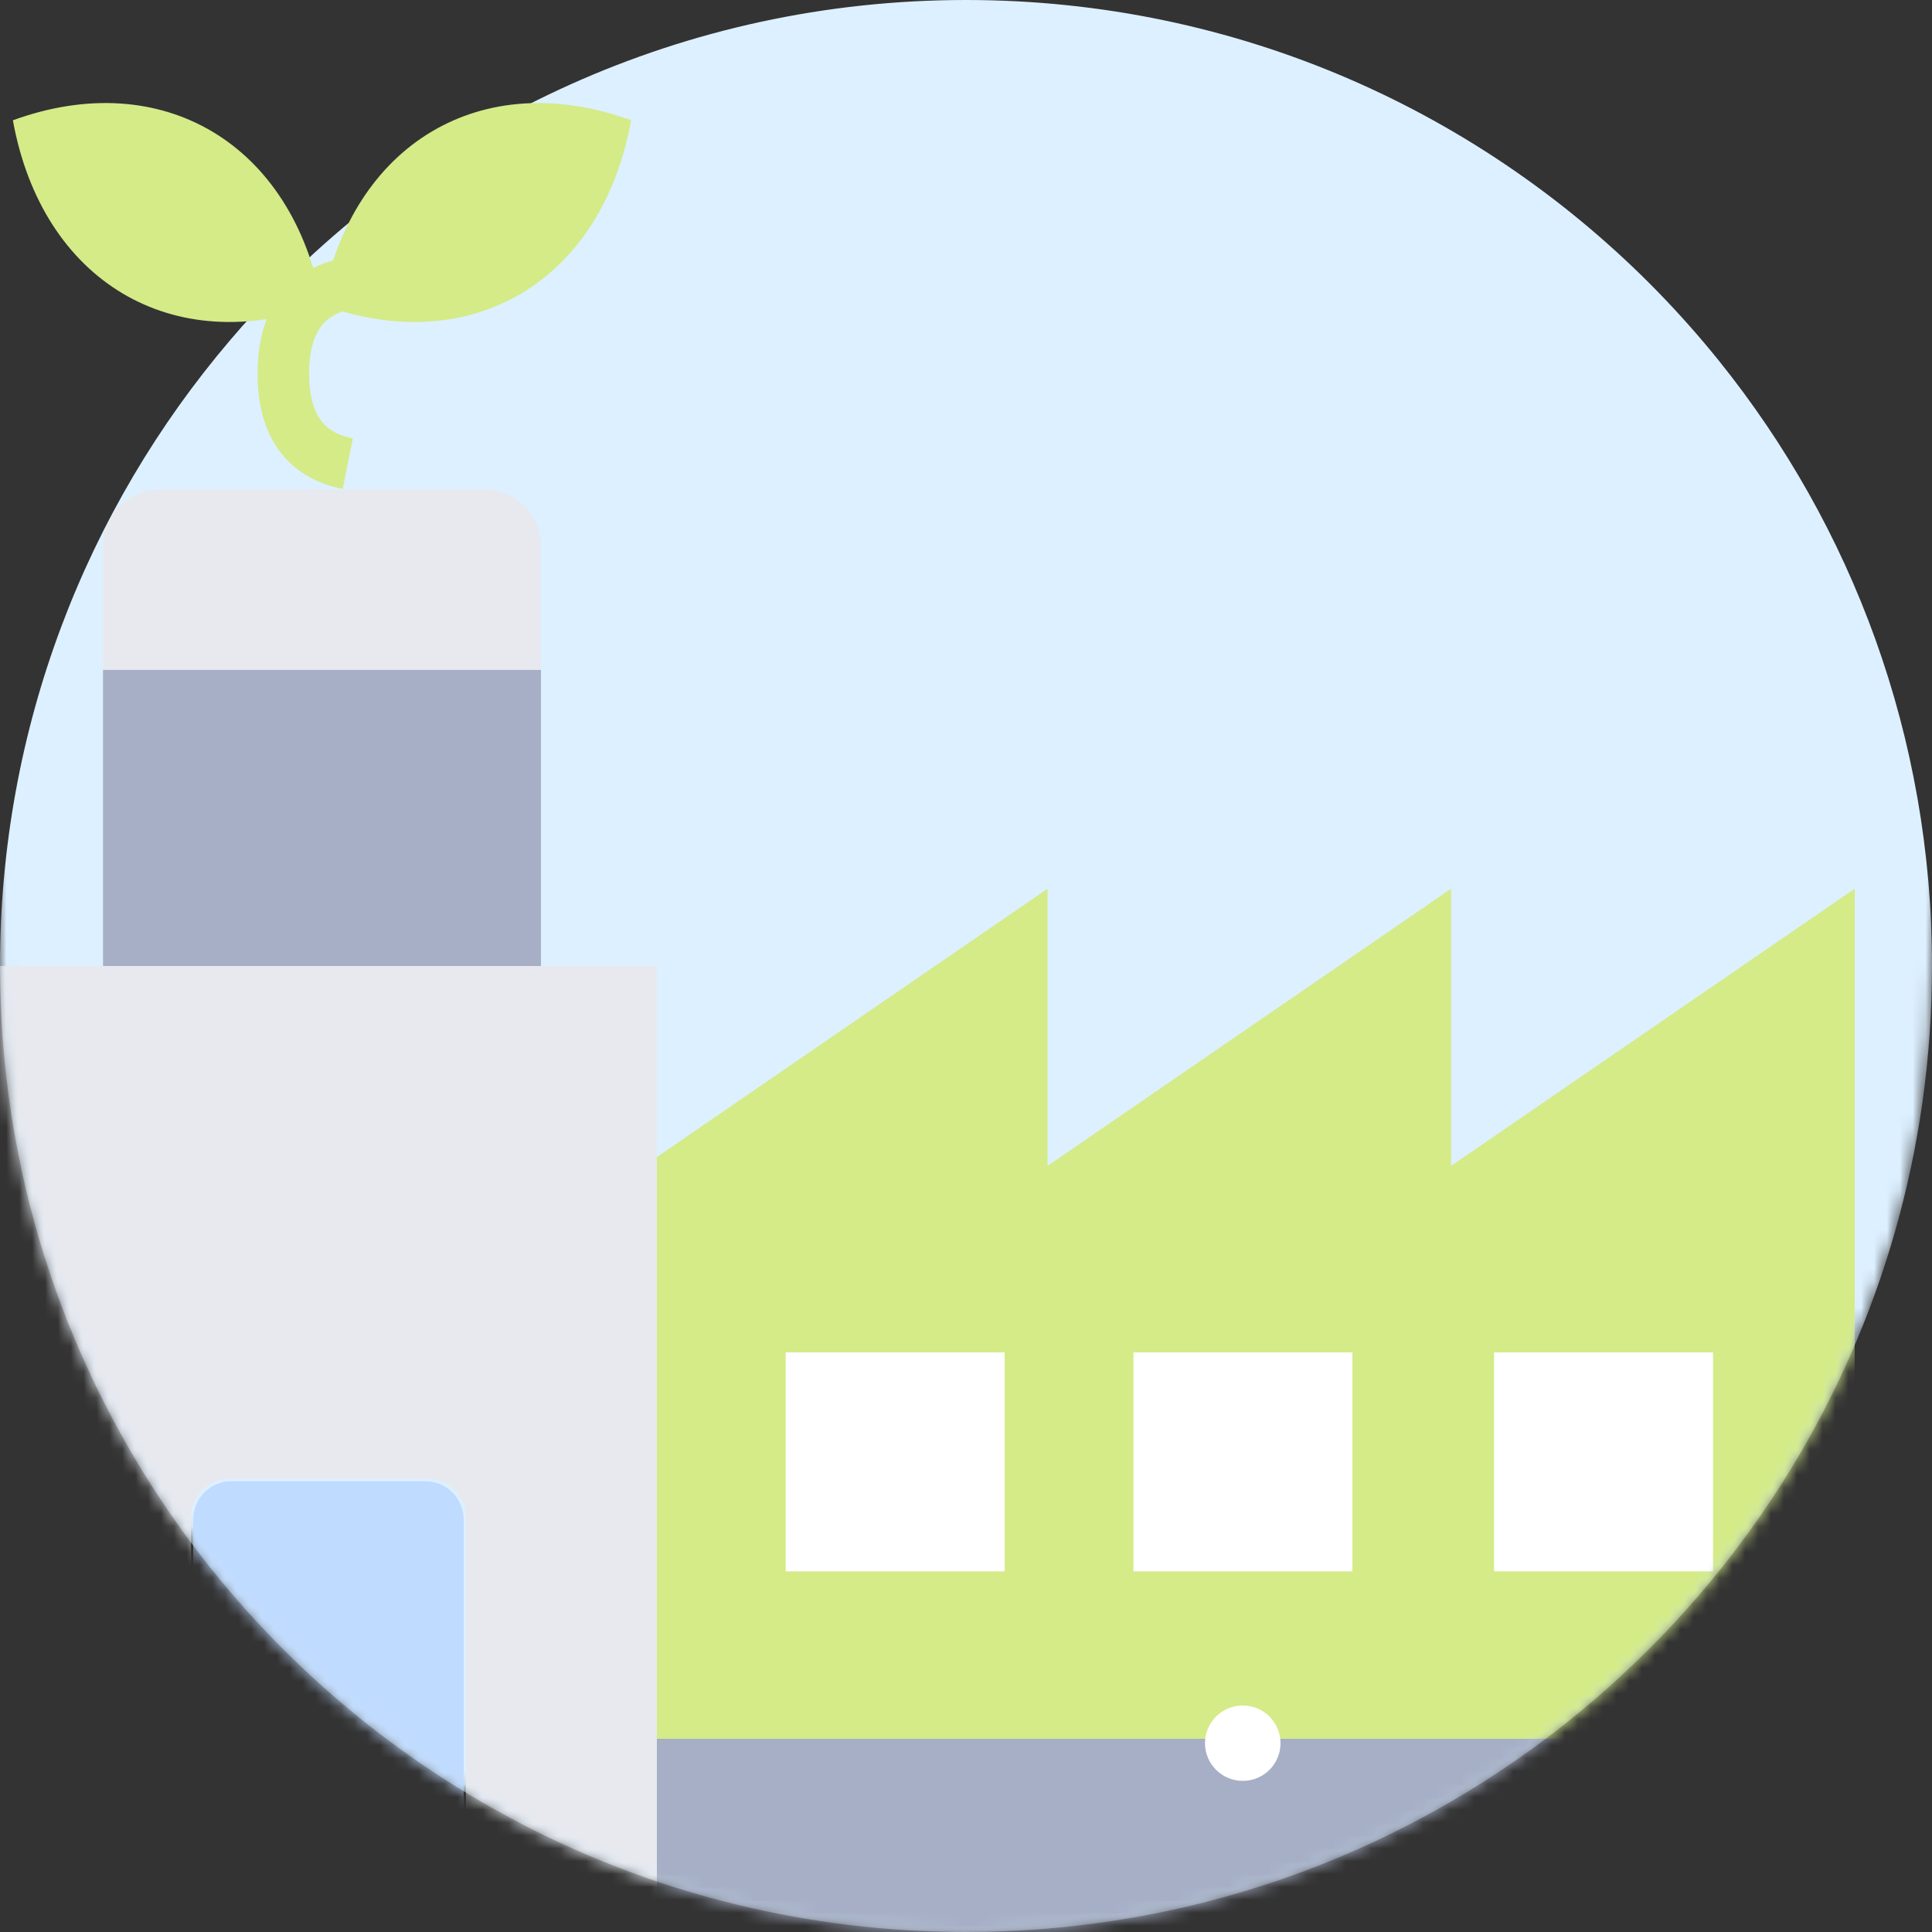 <?xml version="1.0" encoding="UTF-8"?>
<svg width="150px" height="150px" viewBox="0 0 150 150" version="1.1" xmlns="http://www.w3.org/2000/svg" xmlns:xlink="http://www.w3.org/1999/xlink">
    <rect x="0" y="0" width="150" height="150" fill="#333333" stroke="none"/>
    <!-- Generator: Sketch 57.1 (83088) - https://sketch.com -->
    <title>factory</title>
    <desc>Created with Sketch.</desc>
    <defs>
        <path d="M158,104 C158,118.311 153.99,131.689 147.034,143.068 C144.399,147.374 141.344,151.397 137.921,155.074 C136.516,156.582 135.053,158.033 133.529,159.42 C129.779,162.849 125.676,165.895 121.284,168.506 C118.981,169.874 116.603,171.123 114.151,172.243 C113.946,172.338 113.738,172.433 113.529,172.526 C109.654,174.255 105.607,175.663 101.419,176.719 C100.783,176.882 100.143,177.035 99.5,177.178 C98.281,177.45 97.051,177.695 95.808,177.907 C92.144,178.541 88.384,178.905 84.552,178.985 C84.051,178.994 83.545,179 83.037,179 L83,179 C80.633,179 78.295,178.89 75.984,178.675 C70.173,178.137 64.556,176.933 59.205,175.149 C58.902,175.045 58.599,174.941 58.296,174.837 C55.238,173.771 52.271,172.513 49.409,171.077 C48.821,170.781 48.236,170.478 47.655,170.165 C43.59,167.992 39.75,165.451 36.175,162.589 C35.729,162.231 35.287,161.869 34.85,161.499 C34.185,160.945 33.534,160.378 32.891,159.8 C28.391,155.754 24.381,151.17 20.964,146.153 C12.781,134.14 8,119.628 8,104 C8,85.473 -6.134,22.083 5,9 C5.61,8.28 32.363,9.692 33,9 C46.708,-5.945 68.121,3 90,3 C111.077,3 120.374,-4.998 134,9 C135.649,10.696 171.512,15.152 173,17 C183.348,29.854 158,86.215 158,104 Z" id="path-1"></path>
    </defs>
    <g id="Page-1" stroke="none" stroke-width="1" fill="none" fill-rule="evenodd">
        <g id="Главная-Copy" transform="translate(-99, -4894)">
            <g id="состав" transform="translate(-2, 4517)">
                <g id="Group-15" transform="translate(60, 79)">
                    <g id="factory" transform="translate(33, 269)">
                        <mask id="mask-2" fill="white">
                            <use xlink:href="#path-1"></use>
                        </mask>
                        <g id="Path-Copy" fill-rule="nonzero"></g>
                        <path d="M158,104 C158,118.311 153.99,131.689 147.034,143.068 C144.399,147.374 141.344,151.397 137.921,155.074 C136.516,156.582 135.053,158.033 133.529,159.42 C129.779,162.849 125.676,165.895 121.284,168.506 C118.981,169.874 116.603,171.123 114.151,172.243 C113.946,172.338 113.738,172.433 113.529,172.526 C109.654,174.255 105.607,175.663 101.419,176.719 C100.783,176.882 100.143,177.035 99.5,177.178 C98.281,177.45 97.051,177.695 95.808,177.907 C92.144,178.541 88.384,178.905 84.552,178.985 C84.051,178.994 83.545,179 83.037,179 L83,179 C80.633,179 78.295,178.89 75.984,178.675 C70.173,178.137 64.556,176.933 59.205,175.149 C58.902,175.045 58.599,174.941 58.296,174.837 C55.238,173.771 52.271,172.513 49.409,171.077 C48.821,170.781 48.236,170.478 47.655,170.165 C43.59,167.992 39.75,165.451 36.175,162.589 C35.729,162.231 35.287,161.869 34.85,161.499 C34.185,160.945 33.534,160.378 32.891,159.8 C28.391,155.754 24.381,151.17 20.964,146.153 C12.781,134.14 8,119.628 8,104 C8,85.473 14.719,68.511 25.853,55.428 C26.463,54.708 27.086,54.004 27.724,53.312 C41.432,38.367 61.121,29 83,29 C104.077,29 123.123,37.694 136.749,51.692 C138.399,53.389 139.972,55.165 141.46,57.013 C151.808,69.867 158,86.215 158,104 Z" id="Path" fill="#DDF0FF" fill-rule="nonzero" mask="url(#mask-2)"></path>
                        <g id="Group-13" mask="url(#mask-2)">
                            <g transform="translate(5, 34)">
                                <path d="M115.661,64 L84.331,85.521 L84.331,64 L53,85.521 L53,130 L147,130 L147,64 L115.661,85.52 L115.661,64 Z M119.614,100.666 L135.15,100.666 L135.15,116.16 L119.614,116.16 L119.614,100.666 Z M92.228,100.666 L107.764,100.666 L107.764,116.16 L92.228,116.16 L92.228,100.666 Z M64.842,100.666 L80.378,100.666 L80.378,116.16 L64.842,116.16 L64.842,100.666 Z" id="Shape" fill="#D4EB88"></path>
                                <polygon id="Path" fill="#FFFFFF" points="64 100 81 100 81 117 64 117"></polygon>
                                <polygon id="Path" fill="#FFFFFF" points="91 100 108 100 108 117 91 117"></polygon>
                                <polygon id="Path" fill="#FFFFFF" points="119 100 136 100 136 117 119 117"></polygon>
                                <polygon id="Path" fill="#A6AFC6" points="147 130 53 130 53 145 84.33 145 115.661 145 147 145"></polygon>
                                <path d="M11.448,70 L3,70 L3,145 L17.826,145 L17.826,112.791 C17.826,111.142 19.184,109.799 20.844,109.799 L36.148,109.799 C37.807,109.799 39.174,111.142 39.174,112.791 L39.174,145 L54,145 L54,130.416 L54,86.076 L54,70 L45.543,70 L11.448,70 Z" id="Path" fill="#E7E9EF"></path>
                                <path d="M18,112.974 L18,145 L39,145 L39,112.974 C39,111.335 37.656,110 36.024,110 L20.968,110 C19.336,110 18,111.335 18,112.974 Z" id="Path" fill="#BFDBFF"></path>
                                <polygon id="Path" fill="#A6AFC6" points="11 47 45 47 45 70 11 70"></polygon>
                                <path d="M28,33 L15.371,33 C12.964,33 11,34.961 11,37.364 L11,47 L45,47 L45,37.364 C45,34.961 43.036,33 40.637,33 L28,33 Z" id="Path" fill="#E7E9EF"></path>
                                <path d="M4,4.339 C6.259,16.83 16.4,22.888 28,18.662 C25.741,6.162 15.6,0.113 4,4.339 Z" id="Path" fill="#D4EB88"></path>
                                <path d="M52,4.339 C40.404,0.113 30.258,6.162 28,18.662 C39.596,22.888 49.742,16.83 52,4.339 Z" id="Path" fill="#D4EB88"></path>
                                <g id="Group" stroke-width="1" fill="none">
                                    <path d="M148.433,61.945 C147.47,61.439 146.305,61.509 145.409,62.125 L118.792,80.425 L118.792,64.534 C118.792,63.447 118.188,62.45 117.225,61.944 C116.261,61.439 115.096,61.509 114.2,62.125 L87.592,80.424 L87.592,64.533 C87.592,63.447 86.988,62.449 86.025,61.944 C85.061,61.439 83.896,61.508 83,62.124 L56.392,80.424 L56.392,69.912 C56.392,68.296 55.08,66.987 53.462,66.987 L48.013,66.987 L48.013,37.763 C48.013,33.76 44.754,30.504 40.748,30.504 L31.121,30.504 L31.121,22.112 C32.578,22.386 34.02,22.526 35.432,22.526 C38.971,22.526 42.326,21.669 45.278,19.967 C50.451,16.986 53.994,11.638 55.254,4.909 C55.52,3.491 54.711,2.092 53.348,1.613 C46.874,-0.665 40.459,-0.276 35.285,2.706 C32.359,4.393 29.956,6.838 28.192,9.861 C26.428,6.837 24.025,4.391 21.1,2.705 C15.928,-0.276 9.516,-0.664 3.044,1.613 C1.682,2.092 0.872,3.492 1.138,4.909 C2.398,11.64 5.941,16.988 11.113,19.969 C14.063,21.67 17.416,22.526 20.953,22.526 C22.364,22.526 23.806,22.386 25.262,22.112 L25.262,30.504 L15.644,30.504 C11.633,30.504 8.371,33.761 8.371,37.764 L8.371,66.988 L2.93,66.988 C1.312,66.988 0,68.297 0,69.913 L0,144.927 C0,146.543 1.312,147.852 2.93,147.852 L147.07,147.852 C148.688,147.852 150,146.543 150,144.927 L150,64.534 C150,63.447 149.396,62.45 148.433,61.945 Z M38.215,7.773 C41.232,6.033 44.935,5.57 48.844,6.406 C47.616,10.198 45.364,13.164 42.349,14.901 C39.331,16.641 35.629,17.105 31.722,16.269 C32.95,12.476 35.2,9.51 38.215,7.773 L38.215,7.773 Z M14.042,14.903 C11.028,13.166 8.776,10.199 7.548,6.406 C11.455,5.57 15.156,6.033 18.17,7.771 C21.184,9.508 23.434,12.475 24.662,16.269 C20.757,17.104 17.057,16.641 14.042,14.903 Z M15.644,36.354 L40.748,36.354 C41.51,36.354 42.153,37 42.153,37.764 L42.153,44.411 L14.23,44.411 L14.23,37.764 C14.23,36.987 14.864,36.354 15.644,36.354 L15.644,36.354 Z M14.23,50.261 L42.154,50.261 L42.154,66.988 L14.23,66.988 L14.23,50.261 Z M35.842,142.002 L20.55,142.002 L20.55,112.712 C20.55,112.675 20.586,112.645 20.61,112.645 L35.774,112.645 C35.802,112.645 35.842,112.679 35.842,112.712 L35.842,142.002 Z M50.533,142.002 L41.701,142.002 L41.701,112.712 C41.701,109.449 39.042,106.795 35.774,106.795 L20.61,106.795 C17.346,106.795 14.691,109.449 14.691,112.712 L14.691,142.002 L5.859,142.002 L5.859,72.838 L50.533,72.838 L50.533,142.002 Z M144.141,127.415 L112.64,127.415 C111.022,127.415 109.71,128.725 109.71,130.34 C109.71,131.956 111.022,133.265 112.64,133.265 L144.141,133.265 L144.141,142.002 L56.392,142.002 L56.392,133.265 L86.323,133.265 C87.941,133.265 89.253,131.956 89.253,130.34 C89.253,128.725 87.941,127.415 86.323,127.415 L56.392,127.415 L56.392,87.528 L81.733,70.101 L81.733,85.992 C81.733,87.078 82.336,88.075 83.3,88.581 C84.264,89.086 85.429,89.017 86.324,88.4 L112.933,70.101 L112.933,85.992 C112.933,87.078 113.536,88.076 114.5,88.581 C115.463,89.086 116.628,89.017 117.524,88.401 L144.141,70.1 L144.141,127.415 Z" id="Shape" fill-rule="nonzero"></path>
                                    <path d="M99.486,127.415 C97.868,127.415 96.556,128.725 96.556,130.34 C96.556,131.956 97.868,133.265 99.486,133.265 L99.494,133.265 C101.112,133.265 102.42,131.956 102.42,130.34 C102.42,128.725 101.104,127.415 99.486,127.415 Z" id="Path" fill="#FFFFFF" fill-rule="nonzero"></path>
                                </g>
                            </g>
                        </g>
                        <path d="M35,51 C31.667,51.667 30,54 30,58 C30,62 31.667,64.333 35,65" id="Path-7" stroke="#D4EB88" stroke-width="4" fill-rule="nonzero" mask="url(#mask-2)"></path>
                    </g>
                </g>
            </g>
        </g>
    </g>
</svg>